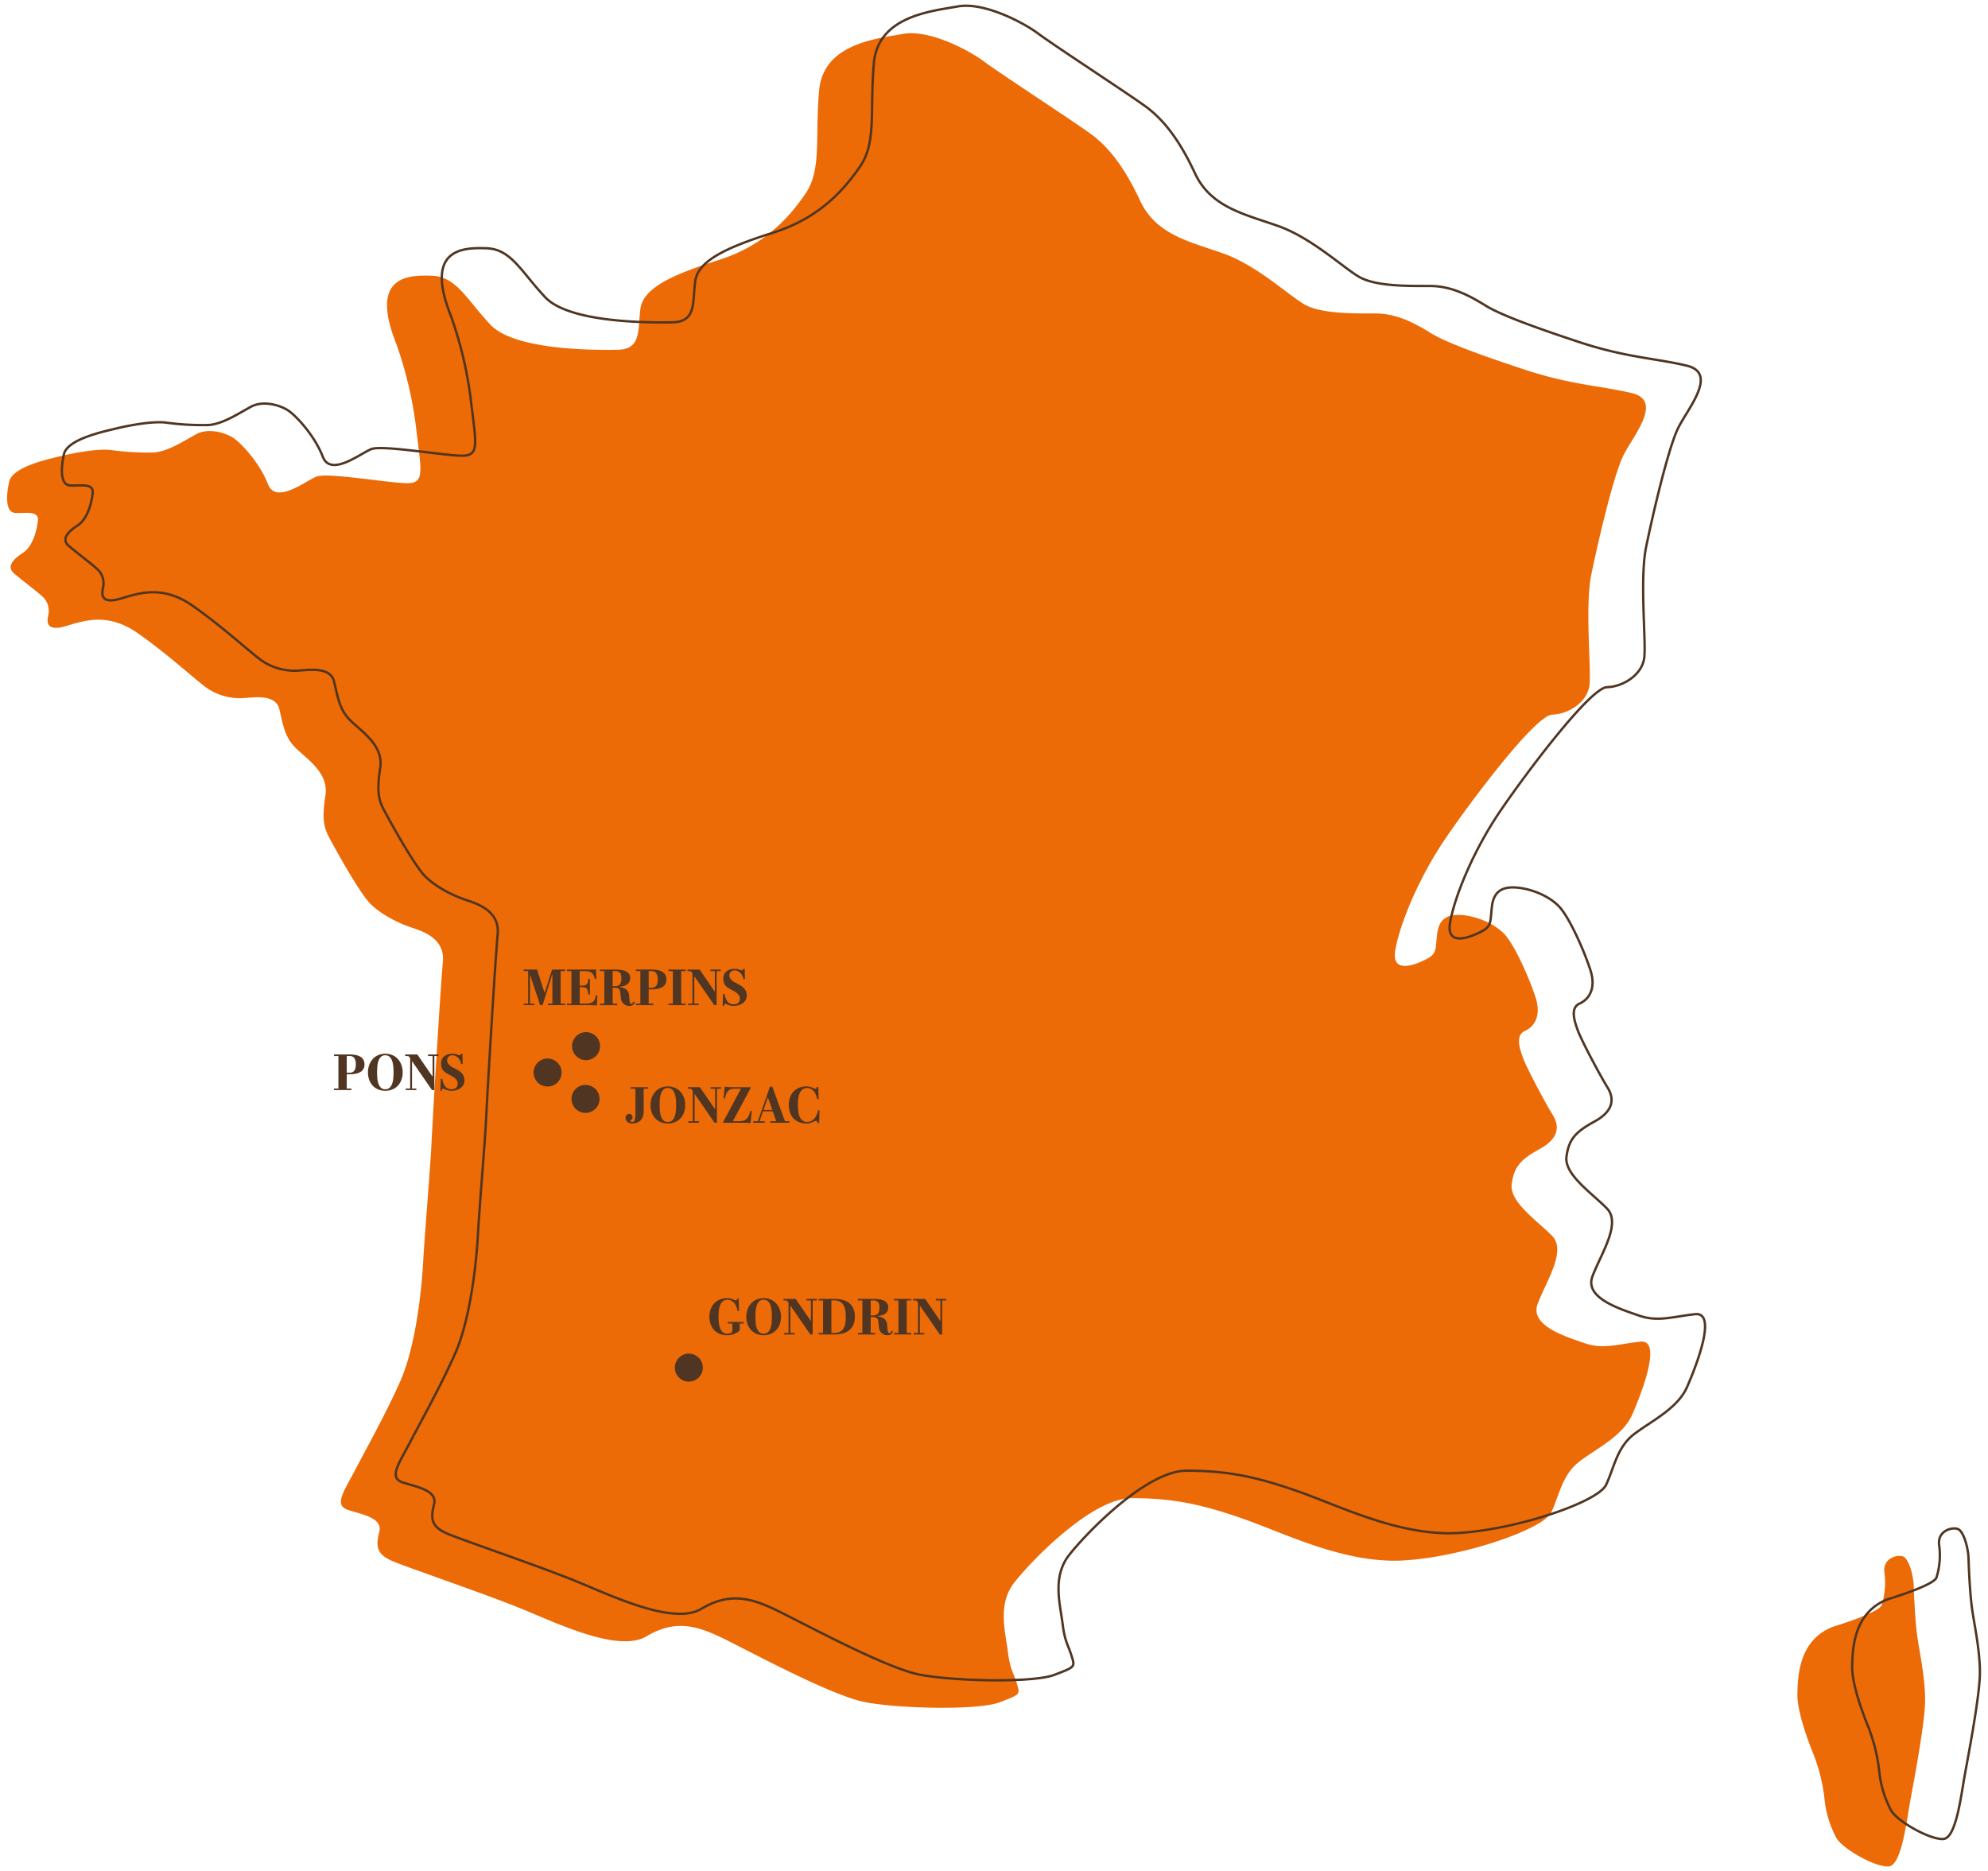 <svg xmlns="http://www.w3.org/2000/svg" xmlns:xlink="http://www.w3.org/1999/xlink" width="837.359" height="788.224" viewBox="0 0 837.359 788.224">
  <defs>
    <clipPath id="clip-path">
      <rect id="Rectangle_257" data-name="Rectangle 257" width="837.359" height="788.224" transform="translate(-3 -2)" fill="none"/>
    </clipPath>
  </defs>
  <g id="Groupe_659" data-name="Groupe 659" transform="translate(3 2)">
    <g id="Groupe_658" data-name="Groupe 658" clip-path="url(#clip-path)">
      <path id="Tracé_1455" data-name="Tracé 1455" d="M163.887,145.043a165.687,165.687,0,0,1,8.34,35.149c2.185,18.865,3.972,23.829-4.17,23.631s-33.163-4.568-37.731-2.78-17.078,11.914-20.454,3.177-10.921-16.88-14.3-19.262-10.723-4.568-15.886-1.787-12.511,7.744-18.667,7.744a113.579,113.579,0,0,1-16.879-.993c-5.362-.794-15.291.993-21.05,2.383S2.242,196.873.851,203.228s-1.39,12.709,2.384,13.107,10.326-1.391,9.73,3.376-2.383,10.922-6.355,13.5-7.149,5.759-3.575,8.738,9.333,7.347,11.518,9.333a8.157,8.157,0,0,1,2.78,8.141c-.794,3.376-.4,6.95,7.546,4.568s17.674-5.759,30.383,3.178,24.227,19.659,28.993,23.035a24.787,24.787,0,0,0,14.894,4.17c4.171-.2,13.9-1.986,15.49,4.568s2.184,11.716,6.752,16.284,14.1,10.525,12.709,19.858-.993,13.106,1.391,17.674,12.907,23.631,17.475,28.2,11.518,7.943,15.887,9.532,15.688,4.17,14.695,14.893-4.17,63.348-4.766,75.859-2.781,36.936-3.575,51.035-3.575,36.142-9.532,49.646-14.3,28.4-19.064,37.532-9.134,14.893-2.979,16.879,14.695,3.377,13.106,9.333-.993,9.334,5.362,12.114,40.511,14.3,56.2,20.851,39.716,17.674,51.035,10.921,20.057-4.766,29.987-.2,47.262,25.22,62.354,28,47.66,3.376,56.4,0,8.737-3.177,7.148-8.141-2.78-5.759-3.773-13.7-4.369-19.461,2.78-28.6,32.567-35.546,49.447-35.546,28.993,2.384,47.064,8.738,43.093,19.064,67.915,17.475,58.383-13.106,61.759-20.255,4.568-15.886,11.915-21.446,18.27-10.723,22.241-19.858,12.709-31.575,3.376-30.582-15.688,3.376-23.631.6-23.035-7.347-19.659-16.483,12.312-22.241,6.156-28.6-18.071-14.3-17.078-21.844,3.972-10.524,11.915-14.893,8.34-9.532,5.362-14.3-10.922-19.66-12.511-24.029-3.177-9.531.795-11.319,6.95-6.355,4.567-13.9-8.737-22.241-13.3-27.007-12.312-7.546-18.071-7.943-9.333,1.589-10.128,7.745,0,8.34-3.972,10.524-15.489,7.347-13.7-3.376,9.73-30.383,21.248-47.262,37.929-51.83,44.879-52.029,14.894-5.362,15.688-12.51-1.986-33.163.795-46.667,9.333-41.7,13.5-50.042,16.88-23.036,3.575-26.213-25.418-3.376-45.276-9.929-33.56-11.716-39.319-15.291-13.9-8.34-23.433-8.34-23.234.2-30.185-3.972S526.3,112.079,512.4,107.114,484,99.37,477.249,84.873s-13.5-22.837-20.851-28.2S417.675,30.858,411.32,26.093s-23.036-13.5-33.958-11.518S343.8,18.546,342.015,38.4s1.192,33.361-5.759,43.49-17.277,21.844-36.738,28-31.574,11.716-32.766,20.454.6,17.078-9.532,17.277-43.49.2-53.617-10.525-14.3-20.255-24.625-20.652-26.411.2-15.092,28.6" transform="translate(0 -2.295)" fill="#ed6b06"/>
      <path id="Tracé_1456" data-name="Tracé 1456" d="M913.75,808.2s19.076-5.709,20.19-9.05a31.648,31.648,0,0,0,1.114-13.785c-.7-5.848,5.292-7.519,7.8-6.684s4.456,7.937,4.594,12.531.557,13.924,1.392,20.469,3.76,19.216,3.342,29.241-4.735,32.722-6.266,41.076-3.621,26.873-9.051,27.291-19.215-7.241-22-11.975a44.306,44.306,0,0,1-5.012-16.431A74.515,74.515,0,0,0,905.4,862.5c-2.228-5.43-7.1-18.24-6.962-25.76s.557-23.114,15.317-28.544" transform="translate(-144.357 -125.083)" fill="#ed6b06"/>
      <path id="Tracé_1457" data-name="Tracé 1457" d="M191.379,131.257a165.687,165.687,0,0,1,8.34,35.149c2.185,18.865,3.972,23.829-4.17,23.631s-33.163-4.568-37.731-2.781-17.078,11.915-20.454,3.178-10.921-16.88-14.3-19.262-10.723-4.568-15.886-1.787S94.67,177.13,88.513,177.13a113.579,113.579,0,0,1-16.879-.993c-5.362-.794-15.291.993-21.05,2.383s-20.85,4.568-22.241,10.922-1.39,12.709,2.384,13.106,10.326-1.39,9.73,3.377-2.383,10.922-6.355,13.5-7.149,5.759-3.575,8.738,9.333,7.347,11.518,9.333a8.157,8.157,0,0,1,2.78,8.141c-.794,3.376-.4,6.95,7.546,4.568s17.674-5.759,30.383,3.177,24.227,19.66,28.993,23.036a24.786,24.786,0,0,0,14.894,4.17c4.171-.2,13.9-1.986,15.49,4.568s2.184,11.716,6.752,16.284,14.1,10.525,12.709,19.858-.993,13.106,1.391,17.674,12.907,23.631,17.475,28.2,11.518,7.943,15.887,9.532,15.688,4.17,14.695,14.893-4.17,63.348-4.766,75.859-2.781,36.936-3.575,51.035-3.575,36.142-9.532,49.646-14.3,28.4-19.064,37.532-9.134,14.893-2.979,16.879,14.695,3.377,13.106,9.333-.993,9.334,5.362,12.114,40.511,14.3,56.2,20.851,39.716,17.674,51.035,10.921,20.057-4.766,29.987-.2,47.262,25.22,62.354,28,47.66,3.376,56.4,0,8.737-3.177,7.148-8.141-2.78-5.759-3.773-13.7-4.369-19.461,2.78-28.6,32.567-35.546,49.447-35.546,28.993,2.384,47.064,8.738,43.093,19.064,67.915,17.475,58.383-13.106,61.759-20.255,4.568-15.886,11.915-21.446,18.27-10.723,22.241-19.858,12.709-31.575,3.376-30.582-15.688,3.376-23.631.6-23.035-7.347-19.659-16.483,12.312-22.241,6.156-28.6-18.071-14.3-17.078-21.844,3.972-10.524,11.915-14.893,8.34-9.532,5.362-14.3-10.922-19.66-12.511-24.029-3.177-9.531.795-11.319,6.95-6.355,4.567-13.9-8.737-22.241-13.3-27.007-12.312-7.546-18.071-7.943-9.333,1.589-10.128,7.745,0,8.34-3.972,10.524-15.489,7.347-13.7-3.376,9.73-30.383,21.248-47.262,37.929-51.83,44.879-52.029,14.894-5.362,15.688-12.51-1.986-33.163.795-46.667,9.333-41.7,13.5-50.042,16.88-23.036,3.575-26.213-25.418-3.376-45.276-9.929-33.56-11.716-39.319-15.291-13.9-8.34-23.433-8.34-23.234.2-30.185-3.972-19.858-16.284-33.758-21.248-28.4-7.744-35.149-22.241-13.5-22.837-20.851-28.2-38.723-25.816-45.078-30.582S415.776-1.2,404.854.789s-33.56,3.972-35.347,23.83,1.192,33.361-5.759,43.49-17.277,21.844-36.738,28-31.574,11.716-32.766,20.454.6,17.078-9.532,17.277-43.49.2-53.617-10.525-14.3-20.255-24.625-20.652S180.06,102.861,191.379,131.257Z" transform="translate(-4.417 -0.08)" fill="none" stroke="#503622" stroke-width="1"/>
      <path id="Tracé_1458" data-name="Tracé 1458" d="M941.242,794.415s19.076-5.709,20.19-9.05a31.65,31.65,0,0,0,1.114-13.785c-.7-5.848,5.292-7.519,7.8-6.683s4.456,7.937,4.594,12.531.557,13.924,1.392,20.469,3.76,19.215,3.342,29.241-4.735,32.722-6.266,41.077-3.621,26.873-9.051,27.291-19.215-7.241-22-11.975a44.307,44.307,0,0,1-5.012-16.431,74.512,74.512,0,0,0-4.456-18.38c-2.228-5.43-7.1-18.24-6.962-25.76S926.483,799.846,941.242,794.415Z" transform="translate(-148.774 -122.868)" fill="none" stroke="#503622" stroke-width="1"/>
      <path id="Tracé_1460" data-name="Tracé 1460" d="M295.3,521.513a5.9,5.9,0,1,1-5.9-5.9,5.9,5.9,0,0,1,5.9,5.9" transform="translate(-45.552 -82.846)" fill="#503622"/>
      <path id="Tracé_1461" data-name="Tracé 1461" d="M276,534.751a5.9,5.9,0,1,1-5.9-5.9,5.9,5.9,0,0,1,5.9,5.9" transform="translate(-42.45 -84.973)" fill="#503622"/>
      <path id="Tracé_1462" data-name="Tracé 1462" d="M295.029,547.989a5.9,5.9,0,1,1-5.9-5.9,5.9,5.9,0,0,1,5.9,5.9" transform="translate(-45.507 -87.1)" fill="#503622"/>
      <path id="Tracé_1463" data-name="Tracé 1463" d="M346.879,682.854a5.9,5.9,0,1,1-5.9-5.9,5.9,5.9,0,0,1,5.9,5.9" transform="translate(-53.838 -108.77)" fill="#503622"/>
      <path id="Tracé_1464" data-name="Tracé 1464" d="M356.715,664.143a6.607,6.607,0,0,1-2.354-1.659,7.139,7.139,0,0,1-1.444-2.493,9.478,9.478,0,0,1-.493-3.1,8.926,8.926,0,0,1,.493-2.985,7.31,7.31,0,0,1,1.444-2.472,6.766,6.766,0,0,1,2.354-1.691,7.94,7.94,0,0,1,3.242-.62,5.482,5.482,0,0,1,1.627.214,8.65,8.65,0,0,1,1.134.427,4.581,4.581,0,0,0,.525.225,1.326,1.326,0,0,0,.417.1.3.3,0,0,0,.3-.2,2.116,2.116,0,0,0,.129-.525h.663l.171,5.137h-.663a7.735,7.735,0,0,0-.5-1.852,5.594,5.594,0,0,0-.888-1.476,4.248,4.248,0,0,0-1.23-1.006,3.272,3.272,0,0,0-1.573-.374,2.947,2.947,0,0,0-1.894.588,3.933,3.933,0,0,0-1.156,1.563,8.37,8.37,0,0,0-.578,2.269,21.918,21.918,0,0,0-.16,2.686,22.993,22.993,0,0,0,.16,2.771,8.532,8.532,0,0,0,.578,2.3,3.88,3.88,0,0,0,1.123,1.552,2.78,2.78,0,0,0,1.8.567,3.24,3.24,0,0,0,1.263-.225,2.272,2.272,0,0,0,.878-.631V659.8H360.15v-.642h6.763v.642H365.2v2.932a6.378,6.378,0,0,1-1.08.824,8.772,8.772,0,0,1-1.3.653,6.913,6.913,0,0,1-1.423.407,8.5,8.5,0,0,1-1.444.128,8.188,8.188,0,0,1-3.242-.6" transform="translate(-56.626 -104.298)" fill="#503622"/>
      <path id="Tracé_1465" data-name="Tracé 1465" d="M375.453,664.238a6.547,6.547,0,0,1-2.311-1.477,7.37,7.37,0,0,1-1.595-2.429,9.431,9.431,0,0,1,.011-6.7,7.936,7.936,0,0,1,1.595-2.483,6.359,6.359,0,0,1,2.3-1.52,7.64,7.64,0,0,1,2.782-.514,7.727,7.727,0,0,1,2.793.514,6.551,6.551,0,0,1,2.333,1.52,7.472,7.472,0,0,1,1.594,2.483,8.876,8.876,0,0,1,.6,3.36,8.688,8.688,0,0,1-.6,3.35,7.177,7.177,0,0,1-1.594,2.418,6.643,6.643,0,0,1-2.333,1.477,7.882,7.882,0,0,1-2.793.5,7.793,7.793,0,0,1-2.782-.5m4.645-.813a4.216,4.216,0,0,0,1.048-1.7,9.479,9.479,0,0,0,.471-2.312q.107-1.263.107-2.419,0-1.177-.107-2.451a9.828,9.828,0,0,0-.471-2.343,4.313,4.313,0,0,0-1.059-1.744,2.549,2.549,0,0,0-1.852-.675,2.512,2.512,0,0,0-1.841.675,4.361,4.361,0,0,0-1.048,1.744,9.433,9.433,0,0,0-.46,2.343q-.1,1.274-.1,2.451,0,1.156.1,2.419a8.817,8.817,0,0,0,.471,2.312,4.43,4.43,0,0,0,1.037,1.7,2.509,2.509,0,0,0,1.841.652,2.587,2.587,0,0,0,1.862-.652" transform="translate(-59.601 -104.298)" fill="#503622"/>
      <path id="Tracé_1466" data-name="Tracé 1466" d="M389.885,664.482v-.642h1.841V651.619a1.589,1.589,0,0,0-.342-1.092,1.276,1.276,0,0,0-1.005-.385h-.75V649.5h5.116l6.421,9.332v-8.69h-1.905V649.5h4.388v.642h-1.734v14.34h-1.006l-8.39-12.157V663.84h1.819v.642Z" transform="translate(-62.604 -104.359)" fill="#503622"/>
      <path id="Tracé_1467" data-name="Tracé 1467" d="M407.248,664.482v-.642h1.862v-13.7h-1.862V649.5H413.8a14.311,14.311,0,0,1,3.638.428,7.154,7.154,0,0,1,2.75,1.348,5.948,5.948,0,0,1,1.723,2.354,8.859,8.859,0,0,1,.6,3.424,8.165,8.165,0,0,1-.6,3.253,6.18,6.18,0,0,1-1.723,2.333,7.192,7.192,0,0,1-2.75,1.392,13.667,13.667,0,0,1-3.638.45Zm5.372-.642h1.092a5.7,5.7,0,0,0,2.311-.418,3.682,3.682,0,0,0,1.541-1.262,5.517,5.517,0,0,0,.856-2.108,15.224,15.224,0,0,0,.257-3,15.435,15.435,0,0,0-.257-3,6.042,6.042,0,0,0-.856-2.183,3.565,3.565,0,0,0-1.541-1.316,5.71,5.71,0,0,0-2.311-.417H412.62Z" transform="translate(-65.435 -104.359)" fill="#503622"/>
      <path id="Tracé_1468" data-name="Tracé 1468" d="M438.1,664.578a3.684,3.684,0,0,1-1.081-.642,3.291,3.291,0,0,1-1.156-2.215q-.064-.449-.117-.974t-.139-1.23a9.421,9.421,0,0,0-.171-1.07,1.511,1.511,0,0,0-.385-.75,1.644,1.644,0,0,0-.739-.406,4.844,4.844,0,0,0-1.251-.128h-.707v6.678h1.926v.642h-7.3v-.642h1.862v-13.7h-1.862V649.5h7a14.493,14.493,0,0,1,1.948.139,6.511,6.511,0,0,1,1.862.525,3.833,3.833,0,0,1,1.392,1.07,2.762,2.762,0,0,1,.556,1.8,3.494,3.494,0,0,1-.332,1.583,3.051,3.051,0,0,1-.942,1.113,4.274,4.274,0,0,1-1.444.675,11.823,11.823,0,0,1-1.841.332v.107q.257.021.685.1a5.045,5.045,0,0,1,.845.224,8.362,8.362,0,0,1,.835.353,2.5,2.5,0,0,1,.738.546,3.4,3.4,0,0,1,.578.813,4.315,4.315,0,0,1,.332.909,5.972,5.972,0,0,1,.15,1.1q.033.621.1,1.37a3.81,3.81,0,0,0,.258,1.263.6.6,0,0,0,.557.406.57.57,0,0,0,.492-.3,3.157,3.157,0,0,0,.321-.664l.6.149a4.015,4.015,0,0,1-.225.653,1.477,1.477,0,0,1-.407.535,2.1,2.1,0,0,1-.663.364,2.9,2.9,0,0,1-.953.139,3.673,3.673,0,0,1-1.316-.225m-5.747-8.1h.707a4.408,4.408,0,0,0,1.4-.192,2.041,2.041,0,0,0,.92-.61,2.4,2.4,0,0,0,.493-1.07,7.562,7.562,0,0,0,.139-1.552,4.926,4.926,0,0,0-.171-1.413,1.914,1.914,0,0,0-.525-.878,2.26,2.26,0,0,0-.792-.47,2.86,2.86,0,0,0-.931-.15h-1.241Z" transform="translate(-68.606 -104.359)" fill="#503622"/>
      <path id="Tracé_1469" data-name="Tracé 1469" d="M445.064,664.482v-.642h1.862v-13.7h-1.862V649.5H452.3v.642h-1.862v13.7H452.3v.642Z" transform="translate(-71.511 -104.359)" fill="#503622"/>
      <path id="Tracé_1470" data-name="Tracé 1470" d="M454.858,664.482v-.642H456.7V651.619a1.589,1.589,0,0,0-.342-1.092,1.276,1.276,0,0,0-1.005-.385h-.75V649.5h5.116l6.42,9.332v-8.69h-1.9V649.5h4.388v.642h-1.734v14.34h-1.005l-8.39-12.157V663.84h1.819v.642Z" transform="translate(-73.044 -104.359)" fill="#503622"/>
      <path id="Tracé_1471" data-name="Tracé 1471" d="M312,558.359a2.647,2.647,0,0,1-.877-.5,2.434,2.434,0,0,1-.578-.749,1.982,1.982,0,0,1-.214-.9,1.806,1.806,0,0,1,.139-.728,1.743,1.743,0,0,1,.363-.546,1.309,1.309,0,0,1,.5-.321,1.767,1.767,0,0,1,.578-.1,1.289,1.289,0,0,1,1,.406,1.488,1.488,0,0,1,.374,1.048,1.189,1.189,0,0,1-.321.867,1.136,1.136,0,0,1-.684.375.945.945,0,0,0,.3.47.829.829,0,0,0,.578.214.96.96,0,0,0,.61-.192,1.386,1.386,0,0,0,.406-.642,5.567,5.567,0,0,0,.247-1.2,17.563,17.563,0,0,0,.085-1.9V543.88h-2.033v-.642h7.32v.642h-1.8v9.781a5.579,5.579,0,0,1-.342,1.981,4.506,4.506,0,0,1-.974,1.562,4.158,4.158,0,0,1-1.53,1,5.7,5.7,0,0,1-2.034.342,3.322,3.322,0,0,1-1.113-.182" transform="translate(-49.862 -87.286)" fill="#503622"/>
      <path id="Tracé_1472" data-name="Tracé 1472" d="M327.39,557.977a6.547,6.547,0,0,1-2.311-1.477,7.369,7.369,0,0,1-1.595-2.429,9.431,9.431,0,0,1,.011-6.7,7.935,7.935,0,0,1,1.595-2.483,6.358,6.358,0,0,1,2.3-1.52,7.641,7.641,0,0,1,2.782-.514,7.728,7.728,0,0,1,2.793.514,6.55,6.55,0,0,1,2.333,1.52,7.472,7.472,0,0,1,1.594,2.483,8.875,8.875,0,0,1,.6,3.36,8.687,8.687,0,0,1-.6,3.35A7.176,7.176,0,0,1,335.3,556.5a6.643,6.643,0,0,1-2.333,1.477,7.882,7.882,0,0,1-2.793.5,7.793,7.793,0,0,1-2.782-.5m4.645-.813a4.216,4.216,0,0,0,1.048-1.7,9.477,9.477,0,0,0,.471-2.312q.107-1.263.107-2.419,0-1.177-.107-2.451a9.828,9.828,0,0,0-.471-2.343,4.313,4.313,0,0,0-1.059-1.744,2.549,2.549,0,0,0-1.852-.675,2.512,2.512,0,0,0-1.841.675,4.361,4.361,0,0,0-1.048,1.744,9.433,9.433,0,0,0-.46,2.343q-.1,1.274-.1,2.451,0,1.156.1,2.419a8.817,8.817,0,0,0,.471,2.312,4.43,4.43,0,0,0,1.037,1.7,2.509,2.509,0,0,0,1.841.652,2.586,2.586,0,0,0,1.862-.652" transform="translate(-51.878 -87.224)" fill="#503622"/>
      <path id="Tracé_1473" data-name="Tracé 1473" d="M341.823,558.22v-.642h1.841V545.357a1.589,1.589,0,0,0-.342-1.092,1.276,1.276,0,0,0-1.005-.385h-.75v-.642h5.116l6.421,9.332v-8.69H351.2v-.642h4.388v.642h-1.734v14.34h-1.006l-8.39-12.157v11.515h1.819v.642Z" transform="translate(-54.882 -87.286)" fill="#503622"/>
      <path id="Tracé_1474" data-name="Tracé 1474" d="M370.8,558.358q-.556-.064-1.274-.118t-1.465-.053H359.11l7.683-14.34h-2.568a5.768,5.768,0,0,0-1.627.2,2.661,2.661,0,0,0-1.166.7,4.1,4.1,0,0,0-.813,1.262,9.118,9.118,0,0,0-.546,1.926h-.62l.471-4.9.717.054.877.064c.307.021.614.036.921.044s.581.01.824.01h7.791l-7.662,14.34h2.589a6.3,6.3,0,0,0,1.905-.247,3.36,3.36,0,0,0,1.305-.749,3.9,3.9,0,0,0,.889-1.327,12.366,12.366,0,0,0,.631-2h.642Z" transform="translate(-57.701 -87.253)" fill="#503622"/>
      <path id="Tracé_1475" data-name="Tracé 1475" d="M374.435,558.179v-.642h1.926l5.115-14.555h.985l5.33,14.555h1.883v.642h-8.047v-.642h2.483l-1.477-4.152h-4.109l-1.413,4.152h2.162v.642Zm4.344-5.393h3.681l-1.8-5.158h-.086Z" transform="translate(-60.163 -87.244)" fill="#503622"/>
      <path id="Tracé_1476" data-name="Tracé 1476" d="M396.53,557.9a6.485,6.485,0,0,1-2.332-1.627,7.027,7.027,0,0,1-1.444-2.483,9.683,9.683,0,0,1-.493-3.168,9.213,9.213,0,0,1,.493-3.06,6.79,6.79,0,0,1,3.777-4.1,7.791,7.791,0,0,1,3.179-.61,5.7,5.7,0,0,1,1.82.268,10.451,10.451,0,0,1,1.305.525c.157.057.285.107.385.149a.752.752,0,0,0,.3.064.393.393,0,0,0,.342-.192,1.5,1.5,0,0,0,.192-.577h.643l.171,5.115h-.643a11.782,11.782,0,0,0-.471-1.658,5.476,5.476,0,0,0-.823-1.5,4.462,4.462,0,0,0-1.241-1.1,3.262,3.262,0,0,0-1.7-.429,3.084,3.084,0,0,0-1.851.546,3.785,3.785,0,0,0-1.209,1.5,7.791,7.791,0,0,0-.631,2.248,20.208,20.208,0,0,0-.182,2.814,21.4,21.4,0,0,0,.182,2.868,7.718,7.718,0,0,0,.631,2.29,3.8,3.8,0,0,0,1.209,1.487,3.084,3.084,0,0,0,1.851.545,3.677,3.677,0,0,0,1.777-.427,4.583,4.583,0,0,0,1.359-1.113,6.1,6.1,0,0,0,.931-1.563,8.016,8.016,0,0,0,.514-1.82h.642l-.149,5.351h-.642a2.23,2.23,0,0,0-.321-.706.45.45,0,0,0-.343-.171,1.345,1.345,0,0,0-.385.075,4.634,4.634,0,0,0-.513.2,11.339,11.339,0,0,1-1.371.567,5.391,5.391,0,0,1-1.776.268,8.178,8.178,0,0,1-3.179-.577" transform="translate(-63.027 -87.224)" fill="#503622"/>
      <path id="Tracé_1477" data-name="Tracé 1477" d="M259.259,499.2v-.642h1.862v-13.7h-1.862v-.642h5.608l3.168,9.76h.064l3.083-9.76h5.5v.642H274.8v13.7h1.883v.642h-7.234v-.642h1.883V486.272l-.043-.065L267.2,499.2h-1.048l-4.216-12.735-.044.065v12.028h1.883v.642Z" transform="translate(-41.657 -77.802)" fill="#503622"/>
      <path id="Tracé_1478" data-name="Tracé 1478" d="M293.587,499.312q-.556-.043-1.4-.086t-2.087-.042h-9.139v-.642h1.862v-13.7h-1.862V484.2H291.9c.143,0,.29,0,.439-.011s.3-.018.439-.033.271-.028.385-.042l.171,4h-.663a6.875,6.875,0,0,0-.5-1.541,2.7,2.7,0,0,0-.834-1.026,3.277,3.277,0,0,0-1.3-.546,9.241,9.241,0,0,0-1.862-.16h-1.841v6.121h.621a6.517,6.517,0,0,0,1.434-.129,1.884,1.884,0,0,0,.888-.438,1.731,1.731,0,0,0,.471-.867,7.617,7.617,0,0,0,.182-1.413h.685v6.593h-.685a9.423,9.423,0,0,0-.214-1.585,2.091,2.091,0,0,0-.471-.942,1.633,1.633,0,0,0-.878-.46,7.1,7.1,0,0,0-1.434-.118h-.6v6.935h1.948a11.311,11.311,0,0,0,2.161-.171,3.624,3.624,0,0,0,1.423-.578,2.392,2.392,0,0,0,.835-1.07,6.3,6.3,0,0,0,.374-1.669h.664Z" transform="translate(-45.144 -77.786)" fill="#503622"/>
      <path id="Tracé_1479" data-name="Tracé 1479" d="M308.6,499.3a3.684,3.684,0,0,1-1.081-.642,3.291,3.291,0,0,1-1.156-2.215q-.064-.449-.117-.974t-.139-1.23a9.436,9.436,0,0,0-.171-1.07,1.51,1.51,0,0,0-.385-.75,1.643,1.643,0,0,0-.739-.406,4.842,4.842,0,0,0-1.251-.128h-.707v6.678h1.926v.642h-7.3v-.642h1.862v-13.7h-1.862v-.642h7a14.488,14.488,0,0,1,1.948.139,6.511,6.511,0,0,1,1.862.525,3.833,3.833,0,0,1,1.392,1.07,2.762,2.762,0,0,1,.556,1.8,3.494,3.494,0,0,1-.332,1.583,3.053,3.053,0,0,1-.942,1.113,4.275,4.275,0,0,1-1.444.675,11.817,11.817,0,0,1-1.841.332v.107q.257.021.685.1a5.05,5.05,0,0,1,.845.224,8.363,8.363,0,0,1,.835.353,2.5,2.5,0,0,1,.738.546,3.4,3.4,0,0,1,.578.813,4.32,4.32,0,0,1,.332.909,5.984,5.984,0,0,1,.15,1.1q.033.621.1,1.37a3.809,3.809,0,0,0,.258,1.263.6.6,0,0,0,.557.406.57.57,0,0,0,.492-.3,3.158,3.158,0,0,0,.321-.664l.6.149a4.017,4.017,0,0,1-.225.653,1.478,1.478,0,0,1-.407.535,2.1,2.1,0,0,1-.663.364,2.9,2.9,0,0,1-.953.139,3.673,3.673,0,0,1-1.316-.225m-5.747-8.1h.707a4.409,4.409,0,0,0,1.4-.192,2.041,2.041,0,0,0,.92-.61,2.4,2.4,0,0,0,.493-1.07,7.568,7.568,0,0,0,.139-1.552,4.928,4.928,0,0,0-.171-1.413,1.914,1.914,0,0,0-.525-.878,2.259,2.259,0,0,0-.792-.47,2.859,2.859,0,0,0-.931-.15h-1.241Z" transform="translate(-47.799 -77.802)" fill="#503622"/>
      <path id="Tracé_1480" data-name="Tracé 1480" d="M315.563,499.2v-.642h1.862v-13.7h-1.862v-.642h6.7a12.367,12.367,0,0,1,2.536.236,6.007,6.007,0,0,1,1.937.738,3.385,3.385,0,0,1,1.241,1.317,4.039,4.039,0,0,1,.427,1.9,3.46,3.46,0,0,1-1.786,3.22,6.284,6.284,0,0,1-1.959.707,12.175,12.175,0,0,1-2.376.225h-1.347v5.993h1.947v.642Zm5.373-7.277H322a3.163,3.163,0,0,0,1.156-.192,2.226,2.226,0,0,0,.856-.6,2.614,2.614,0,0,0,.546-1.06,6.3,6.3,0,0,0,.182-1.658,4.732,4.732,0,0,0-.609-2.664,2.4,2.4,0,0,0-2.13-.889h-1.069Z" transform="translate(-50.704 -77.802)" fill="#503622"/>
      <path id="Tracé_1481" data-name="Tracé 1481" d="M331.883,499.2v-.642h1.862v-13.7h-1.862v-.642h7.234v.642h-1.862v13.7h1.862v.642Z" transform="translate(-53.326 -77.802)" fill="#503622"/>
      <path id="Tracé_1482" data-name="Tracé 1482" d="M341.677,499.2v-.642h1.841V486.337a1.589,1.589,0,0,0-.342-1.092,1.276,1.276,0,0,0-1.006-.385h-.749v-.642h5.116l6.421,9.332v-8.69h-1.905v-.642h4.388v.642h-1.734V499.2H352.7l-8.39-12.157v11.515h1.819v.642Z" transform="translate(-54.858 -77.802)" fill="#503622"/>
      <path id="Tracé_1483" data-name="Tracé 1483" d="M362.126,499.267c-.4-.128-.75-.258-1.049-.385-.213-.086-.392-.157-.535-.214a1.052,1.052,0,0,0-.385-.086.338.338,0,0,0-.342.267,2.427,2.427,0,0,0-.107.589h-.642l.171-4.987h.642a9.731,9.731,0,0,0,.428,1.659,5.165,5.165,0,0,0,.738,1.392,3.362,3.362,0,0,0,1.092.952,3.063,3.063,0,0,0,1.487.342,4.231,4.231,0,0,0,1.07-.128,2.291,2.291,0,0,0,.867-.429,2.072,2.072,0,0,0,.588-.76,2.593,2.593,0,0,0,.214-1.1,2.327,2.327,0,0,0-.332-1.231,4.263,4.263,0,0,0-.813-.974,6.636,6.636,0,0,0-1.092-.781q-.609-.353-1.145-.631-.706-.364-1.359-.76a5.98,5.98,0,0,1-1.177-.932,3.568,3.568,0,0,1-.8-1.3,5.551,5.551,0,0,1-.279-1.893,4,4,0,0,1,.353-1.7,3.544,3.544,0,0,1,.985-1.272,4.541,4.541,0,0,1,1.509-.793,6.447,6.447,0,0,1,1.947-.278,4.9,4.9,0,0,1,1.349.161c.371.107.7.211.985.31a2.033,2.033,0,0,0,.385.128,1.676,1.676,0,0,0,.364.043.348.348,0,0,0,.363-.225,2.969,2.969,0,0,0,.128-.417h.642l.086,4.345H367.8a5,5,0,0,0-.471-1.509,4.341,4.341,0,0,0-.824-1.145,3.921,3.921,0,0,0-1.07-.75,2.861,2.861,0,0,0-1.23-.279,3.079,3.079,0,0,0-.91.129,1.885,1.885,0,0,0-.707.385,2.067,2.067,0,0,0-.481.652,2.218,2.218,0,0,0-.193.974,2.143,2.143,0,0,0,.321,1.156,4.529,4.529,0,0,0,.792.942,5.445,5.445,0,0,0,1.059.749q.589.322,1.124.578.685.385,1.413.8a5.949,5.949,0,0,1,1.3,1,4.8,4.8,0,0,1,.931,1.37,4.6,4.6,0,0,1,.363,1.926,3.666,3.666,0,0,1-.438,1.787,4.179,4.179,0,0,1-1.189,1.36,5.574,5.574,0,0,1-1.754.855,7.545,7.545,0,0,1-2.162.3,5.167,5.167,0,0,1-1.541-.192" transform="translate(-57.693 -77.741)" fill="#503622"/>
      <path id="Tracé_1484" data-name="Tracé 1484" d="M164.04,541.812v-.642H165.9v-13.7H164.04v-.642h6.7a12.377,12.377,0,0,1,2.537.236,6.021,6.021,0,0,1,1.937.738,3.391,3.391,0,0,1,1.241,1.317,4.049,4.049,0,0,1,.426,1.9,3.461,3.461,0,0,1-1.785,3.22,6.285,6.285,0,0,1-1.959.707,12.18,12.18,0,0,1-2.377.225h-1.347v5.993h1.948v.642Zm5.373-7.277h1.069a3.163,3.163,0,0,0,1.156-.192,2.23,2.23,0,0,0,.857-.6,2.614,2.614,0,0,0,.545-1.06,6.259,6.259,0,0,0,.182-1.659,4.725,4.725,0,0,0-.609-2.664,2.4,2.4,0,0,0-2.13-.889h-1.069Z" transform="translate(-26.357 -84.649)" fill="#503622"/>
      <path id="Tracé_1485" data-name="Tracé 1485" d="M185.59,541.569a6.561,6.561,0,0,1-2.311-1.478,7.369,7.369,0,0,1-1.595-2.429,9.431,9.431,0,0,1,.011-6.7,7.936,7.936,0,0,1,1.595-2.483,6.369,6.369,0,0,1,2.3-1.52,7.64,7.64,0,0,1,2.782-.514,7.727,7.727,0,0,1,2.793.514,6.562,6.562,0,0,1,2.333,1.52,7.472,7.472,0,0,1,1.594,2.483,8.875,8.875,0,0,1,.6,3.36,8.684,8.684,0,0,1-.6,3.35,7.177,7.177,0,0,1-1.594,2.418,6.657,6.657,0,0,1-2.333,1.478,7.9,7.9,0,0,1-2.793.5,7.812,7.812,0,0,1-2.782-.5m4.645-.814a4.21,4.21,0,0,0,1.048-1.7,9.479,9.479,0,0,0,.471-2.311q.107-1.264.107-2.42,0-1.177-.107-2.451a9.828,9.828,0,0,0-.471-2.343,4.31,4.31,0,0,0-1.059-1.743,2.549,2.549,0,0,0-1.852-.676,2.512,2.512,0,0,0-1.841.676,4.358,4.358,0,0,0-1.048,1.743,9.434,9.434,0,0,0-.46,2.343q-.1,1.274-.1,2.451,0,1.156.1,2.42a8.819,8.819,0,0,0,.471,2.311,4.423,4.423,0,0,0,1.037,1.7,2.509,2.509,0,0,0,1.841.652,2.586,2.586,0,0,0,1.862-.652" transform="translate(-29.094 -84.588)" fill="#503622"/>
      <path id="Tracé_1486" data-name="Tracé 1486" d="M200.022,541.812v-.642h1.841V528.949a1.588,1.588,0,0,0-.342-1.092,1.276,1.276,0,0,0-1.005-.385h-.75v-.642h5.116l6.421,9.332v-8.69H209.4v-.642h4.388v.642H212.05v14.34h-1.006l-8.39-12.157V541.17h1.819v.642Z" transform="translate(-32.098 -84.649)" fill="#503622"/>
      <path id="Tracé_1487" data-name="Tracé 1487" d="M220.472,541.879c-.4-.128-.75-.258-1.049-.385-.213-.086-.392-.157-.535-.214a1.052,1.052,0,0,0-.385-.086.338.338,0,0,0-.342.267,2.425,2.425,0,0,0-.107.589h-.642l.171-4.987h.642a9.729,9.729,0,0,0,.428,1.659,5.164,5.164,0,0,0,.738,1.392,3.363,3.363,0,0,0,1.092.952,3.063,3.063,0,0,0,1.487.342,4.234,4.234,0,0,0,1.07-.128,2.291,2.291,0,0,0,.867-.429,2.071,2.071,0,0,0,.588-.76,2.593,2.593,0,0,0,.214-1.1,2.327,2.327,0,0,0-.332-1.231,4.262,4.262,0,0,0-.813-.974,6.634,6.634,0,0,0-1.092-.781q-.609-.353-1.145-.631-.706-.364-1.359-.76a5.98,5.98,0,0,1-1.177-.932,3.567,3.567,0,0,1-.8-1.3,5.552,5.552,0,0,1-.279-1.893,4,4,0,0,1,.353-1.7,3.542,3.542,0,0,1,.985-1.272,4.54,4.54,0,0,1,1.509-.793,6.447,6.447,0,0,1,1.947-.278,4.9,4.9,0,0,1,1.349.161c.371.107.7.211.985.31a2.033,2.033,0,0,0,.385.128,1.676,1.676,0,0,0,.364.043.348.348,0,0,0,.363-.225,2.969,2.969,0,0,0,.128-.417h.642l.086,4.345h-.663a5,5,0,0,0-.471-1.509,4.342,4.342,0,0,0-.824-1.145,3.922,3.922,0,0,0-1.07-.75,2.862,2.862,0,0,0-1.23-.279,3.079,3.079,0,0,0-.91.129,1.885,1.885,0,0,0-.707.385,2.067,2.067,0,0,0-.481.652,2.218,2.218,0,0,0-.193.974,2.142,2.142,0,0,0,.321,1.156,4.527,4.527,0,0,0,.792.942,5.444,5.444,0,0,0,1.059.749q.589.322,1.124.578.685.385,1.413.8a5.953,5.953,0,0,1,1.3,1,4.8,4.8,0,0,1,.931,1.37,4.6,4.6,0,0,1,.363,1.926,3.666,3.666,0,0,1-.438,1.787,4.179,4.179,0,0,1-1.188,1.36,5.574,5.574,0,0,1-1.754.855,7.545,7.545,0,0,1-2.162.3,5.167,5.167,0,0,1-1.541-.192" transform="translate(-34.933 -84.588)" fill="#503622"/>
    </g>
  </g>
</svg>
